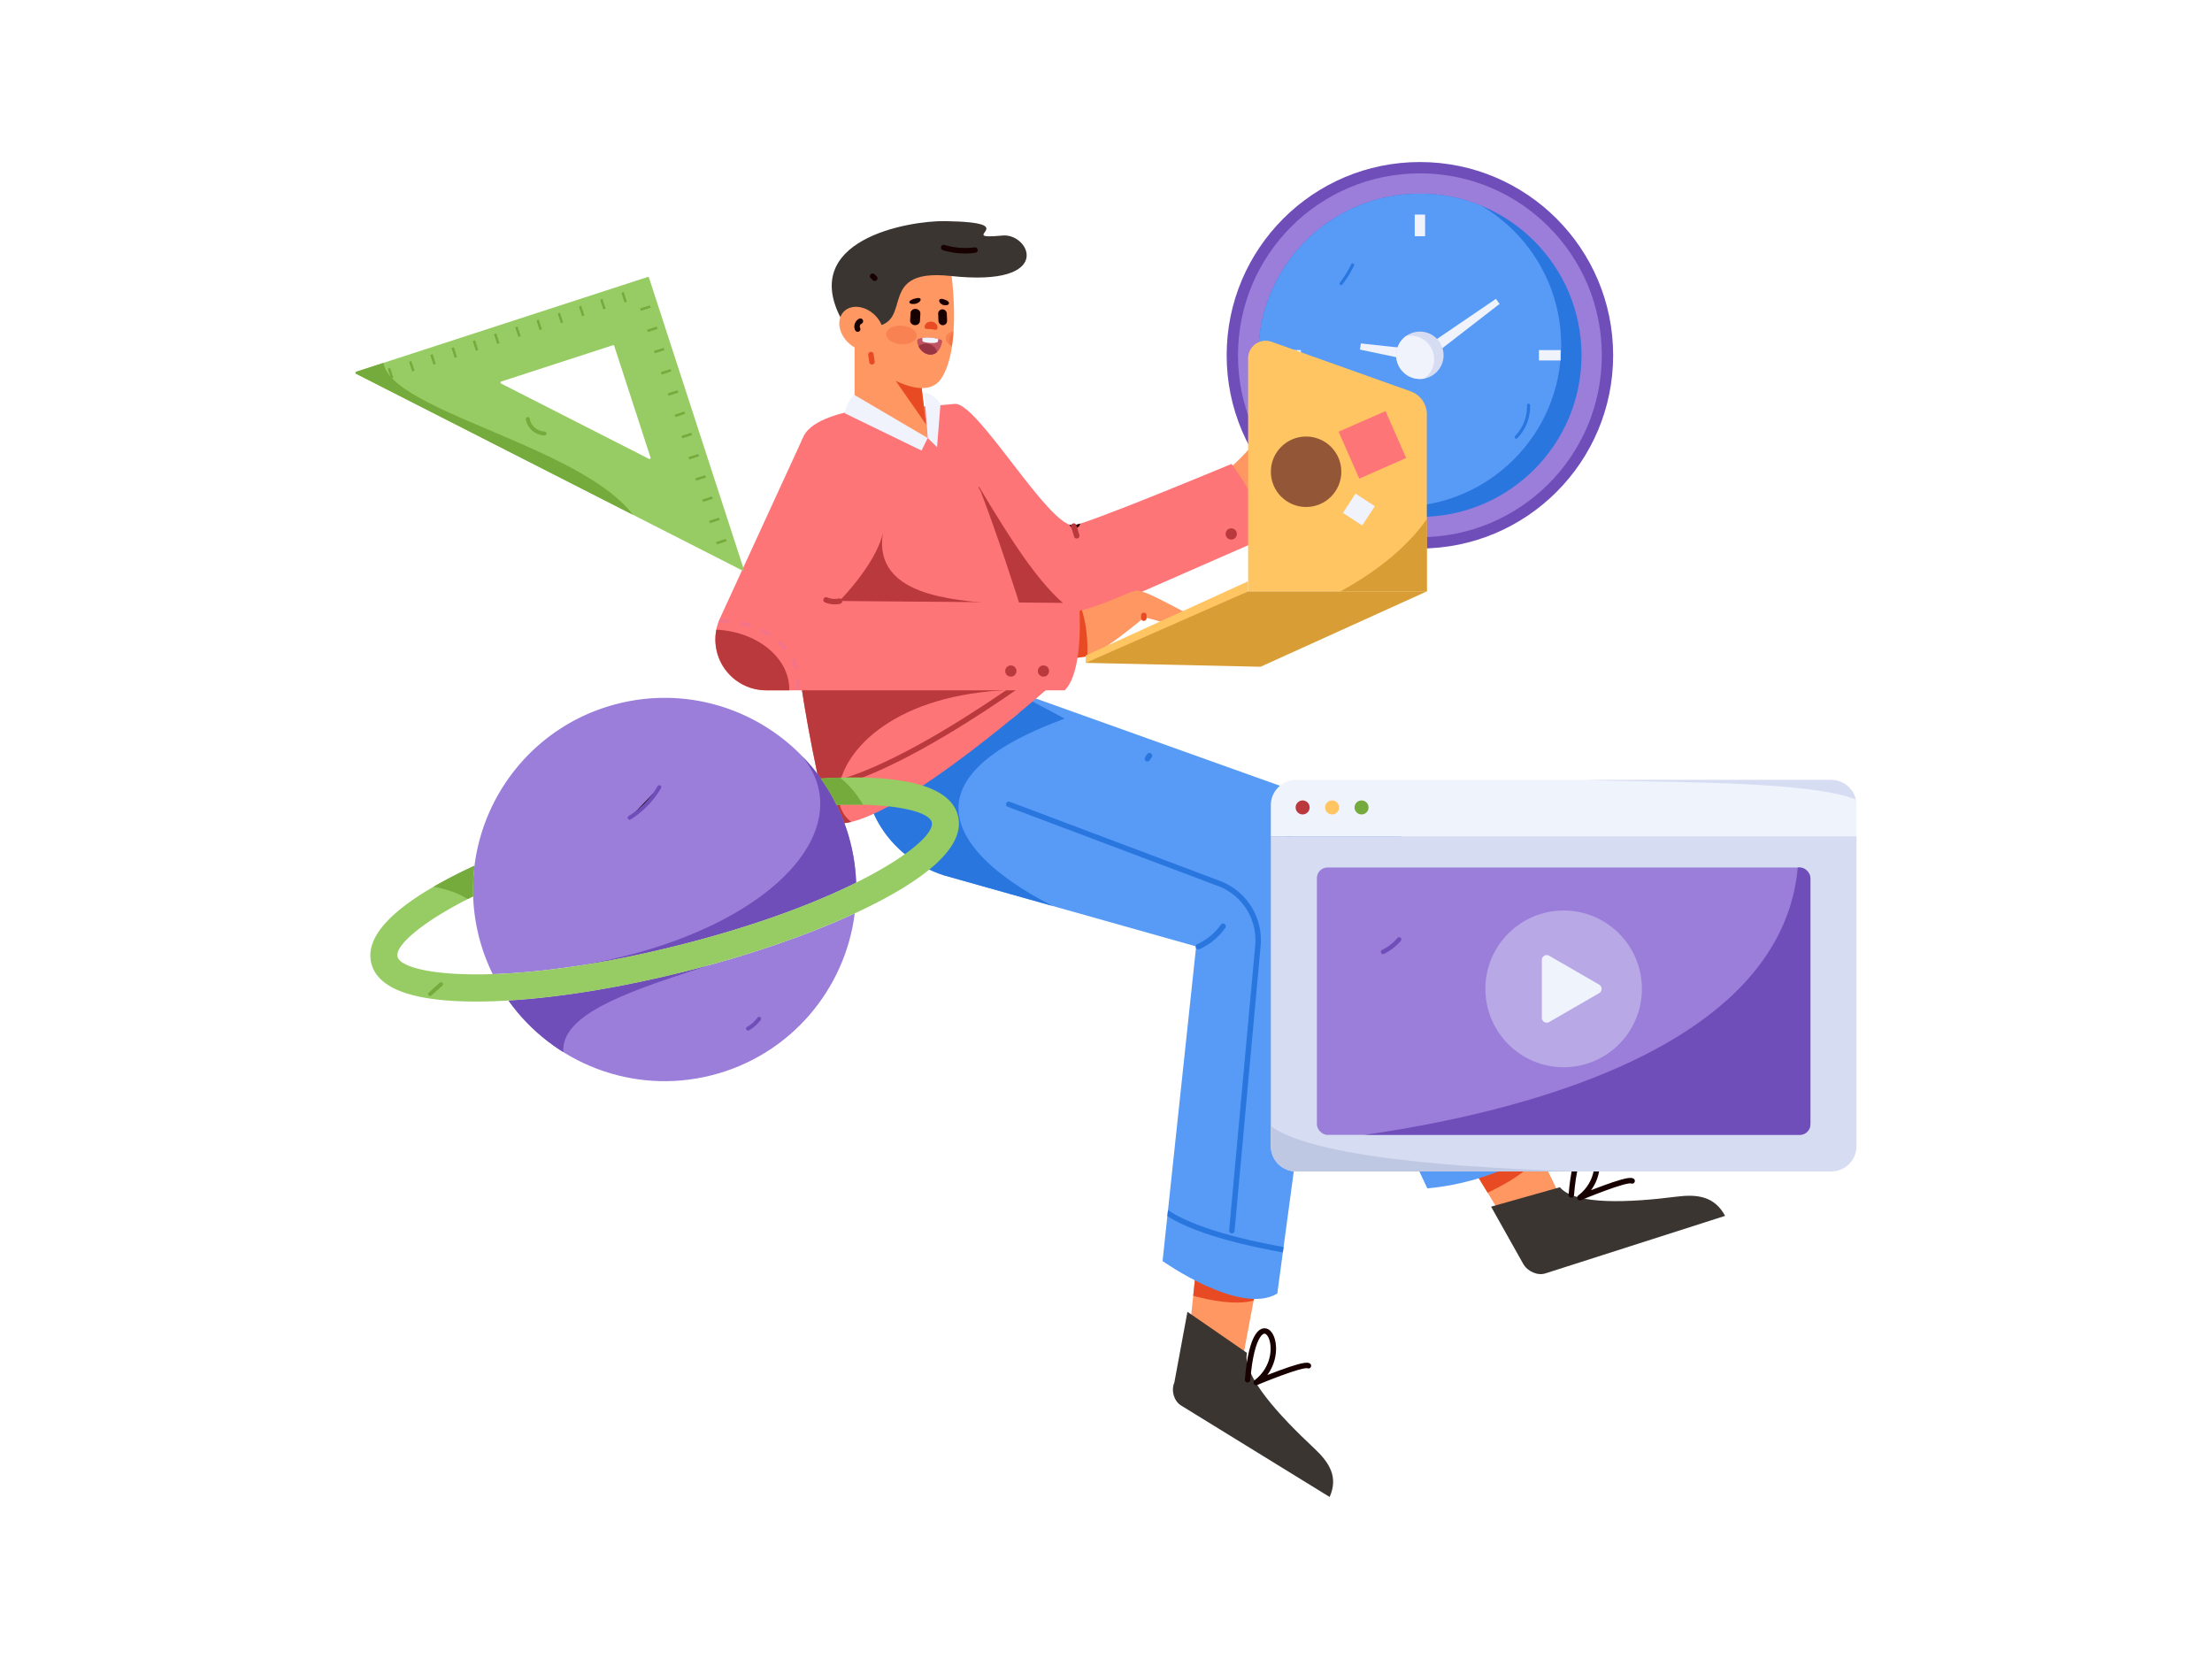 <?xml version="1.0" encoding="utf-8"?>
<svg xmlns="http://www.w3.org/2000/svg" viewBox="0 0 4000 3000">
  <defs>
    <clipPath id="a">
      <rect fill="none" height="3000" width="4000"/>
    </clipPath>
    <clipPath id="b">
      <circle cx="2567.64" cy="642.45" fill="#2976df" r="292.21"/>
    </clipPath>
    <clipPath id="c">
      <circle cx="2567.64" cy="642.45" fill="#d6dcf2" r="42.83"/>
    </clipPath>
    <clipPath id="d">
      <path d="M2227,838.9s67.58,87.58,53.41,136.81L1860,1159.89,1545.32,744.73s144-10.45,181.31-14.34c40.13-4.19,169.13,221.36,214.15,219.52C1963.26,949,2227,838.9,2227,838.9Z" fill="#fe7578"/>
    </clipPath>
    <clipPath id="e">
      <polygon fill="#ff9763" points="2740.28 2239.1 2841.42 2205.68 2744.3 2003.06 2621.21 2043.74 2740.28 2239.1"/>
    </clipPath>
    <clipPath id="f">
      <path d="M2581.05,2148.94c130.28-11.66,217-77.21,217-77.21l-235.92-518.6c-13.66-30.89-39.48-55.76-72.18-69.52l-665.86-238,15,47.64,29.81,176.49,486.91,199.66Z" fill="#589bf7"/>
    </clipPath>
    <clipPath id="g">
      <polygon fill="#ff9763" points="2146.46 2449.46 2238.99 2499.98 2286.22 2250.24 2175.01 2180.32 2146.46 2449.46"/>
    </clipPath>
    <clipPath id="h">
      <path d="M2102.3,2280.38s140.28,99.5,207.49,58.73L2403.92,1641c6.81-47.88-18.77-96-64.25-120.89l-515.6-274.54-239.56,47.74-15.22,59.07c-24.79,96.26,35.35,197.28,137.17,230.37L2163,1711.42Z" fill="#589bf7"/>
    </clipPath>
    <clipPath id="i">
      <path d="M1694.5,738.89c-44.5-12.61-221.55-4.71-242.77,53.24-8.73,23.82-71,202.61,45.38,691.61,74.22,47.23,393.6-235.45,393.6-235.45.9-.42-59.59-208.09-116.67-358.2" fill="#fe7578"/>
    </clipPath>
    <clipPath id="j">
      <path d="M1899.26,1112.93c73.74-3.88,135.83-41.8,155.24-44.83s108.67,55.18,120.31,51.3-22,23.28-59.51,10.35-46.57-12.94-46.57-12.94-76.33,64.68-102.2,69.86-168.18,16.82-168.18,16.82Z" fill="#ff9763"/>
    </clipPath>
    <clipPath id="k">
      <path d="M1596.31,965.56c-15.28,58.39-78.57,121.2-78.57,121.2l433.49,3.7s10.35,121.61-25.87,157.83h-539.8a92,92,0,0,1-87.79-64.62h0a91.92,91.92,0,0,1,3.78-64.68l150.18-326.86" fill="#fe7578"/>
    </clipPath>
    <clipPath id="l">
      <path d="M2257,647.84v421.57h323.2V749.27a44.2,44.2,0,0,0-29.36-41.63L2299.31,618A31.7,31.7,0,0,0,2257,647.84Z" fill="#ffc562"/>
    </clipPath>
    <clipPath id="m">
      <polyline fill="#ff9763" points="1677.59 792.05 1662.64 667.91 1545.32 582 1545.32 744.73"/>
    </clipPath>
    <clipPath id="n">
      <path d="M1538.63,599.26l-14.51-86.69,195.18-25.28s21.11,135.64-16.17,195.67c-22.59,36.39-75.74,12.93-114.09-11.18" fill="#ff9763"/>
    </clipPath>
    <clipPath id="o">
      <path d="M1703.61,618c-7.8,39.2-44.65,22.34-45-2.08a3,3,0,0,1,2-2.82c5-1.89,19.55-5.82,41,1.42A3.08,3.08,0,0,1,1703.61,618Z" fill="#c1525f"/>
    </clipPath>
    <clipPath id="p">
      <path d="M1344.87,1029,1173.62,502.22a2,2,0,0,0-2.57-1.31L644.29,672.16a2,2,0,0,0-.3,3.76l698,355.51A2,2,0,0,0,1344.87,1029Zm-171.4-199.26L906.25,693.62a2,2,0,0,1,.29-3.75L1108.2,624.3a2,2,0,0,1,2.57,1.31l65.56,201.67A2,2,0,0,1,1173.47,829.72Z" fill="#97cc64"/>
    </clipPath>
    <clipPath id="q">
      <path d="M1548.17,1596.13a345.93,345.93,0,0,0-63.88-188.35c-80.35-113-224.44-171.16-367-135.29S875.36,1427.83,858.06,1565.4A346.68,346.68,0,0,0,891,1761.54c84.57-2.72,198.16-17.48,336.27-52.24S1472.38,1633.77,1548.17,1596.13Z" fill="#9a7ed9"/>
    </clipPath>
    <clipPath id="r">
      <path d="M919.44,1809.26c80.36,113,224.44,171.17,367,135.29s241.94-155.33,259.23-292.9c-85.35,39.53-192,76.18-306.52,105S1013.33,1803.69,919.44,1809.26Z" fill="#9a7ed9"/>
    </clipPath>
    <clipPath id="s">
      <path d="M1732.25,1475c-11.71-46.52-77.1-69.78-194.37-69.11-17.09.1-35,.76-53.59,1.86a344,344,0,0,1,28.49,47.73c106.81-3.43,167.31,12.35,172.12,31.44s-41,61.63-136.73,109.18c-75.79,37.64-182.83,78.41-320.94,113.17s-251.7,49.52-336.27,52.24c-106.82,3.43-167.32-12.35-172.12-31.44s41-61.64,136.72-109.18a345,345,0,0,1,2.5-55.52c-16.87,7.81-33,15.72-48.07,23.73C706.37,1644,659.77,1695.49,671.48,1742s77.11,69.79,194.38,69.11c17.08-.09,35-.75,53.58-1.86,93.89-5.57,205.16-23.77,319.71-52.6s221.17-65.48,306.52-105c16.87-7.81,33-15.73,48.08-23.73C1697.37,1573,1744,1521.56,1732.25,1475Z" fill="#97cc64"/>
    </clipPath>
    <clipPath id="t">
      <path d="M3357.12,1456.14a45.77,45.77,0,0,0-45.77-45.77H2343.81a45.77,45.77,0,0,0-45.76,45.77v56.14H3357.12Z" fill="#eff3fc"/>
    </clipPath>
    <clipPath id="u">
      <path d="M2298.05,1512.28V2072.6a45.77,45.77,0,0,0,45.76,45.77h967.54a45.77,45.77,0,0,0,45.77-45.77V1512.28Z" fill="#d6dcf2"/>
    </clipPath>
    <clipPath id="v">
      <rect fill="#9a7ed9" height="483.44" rx="19.16" width="892.42" x="2381.37" y="1568.74"/>
    </clipPath>
  </defs>
  <g clip-path="url(#a)">
    <circle cx="2567.64" cy="642.45" fill="#6f4eb9" r="349.45"/>
    <circle cx="2567.64" cy="642.45" fill="#9a7ed9" r="328.96"/>
    <circle cx="2567.64" cy="642.45" fill="#2976df" r="292.21"/>
    <g clip-path="url(#b)">
      <circle cx="2530.89" cy="624.1" fill="#589bf7" r="292.21"/>
    </g>
    <polygon fill="#f0f3fc" points="2459.16 632.17 2460.93 621.05 2570.72 632.96 2567.26 654.8 2459.16 632.17"/>
    <polygon fill="#f0f3fc" points="2705.09 540.46 2711.71 549.56 2570.59 658.78 2557.59 640.88 2705.09 540.46"/>
    <rect fill="#f0f3fc" height="39.13" width="18.72" x="2558.29" y="388.03"/>
    <rect fill="#f0f3fc" height="39.13" width="18.72" x="2558.29" y="857.74"/>
    <rect fill="#f0f3fc" height="18.72" width="39.13" x="2782.93" y="633.09"/>
    <rect fill="#f0f3fc" height="18.72" width="39.13" x="2313.23" y="633.09"/>
    <circle cx="2567.64" cy="642.45" fill="#d6dcf2" r="42.83"/>
    <g clip-path="url(#c)">
      <circle cx="2550.58" cy="649.71" fill="#f0f3fc" r="42.83"/>
    </g>
    <path d="M2443.49,477.64a183.43,183.43,0,0,1-20.3,33.1,2.91,2.91,0,0,0,0,4c1,1,3,1.21,4,0a189.4,189.4,0,0,0,21.18-34.24,2.88,2.88,0,0,0-1-3.85,2.84,2.84,0,0,0-3.85,1Z" fill="#2976df"/>
    <path d="M2761.27,732.75a77.44,77.44,0,0,1-13.09,45.35,74,74,0,0,1-8.48,10.44c-2.53,2.6,1.45,6.58,4,4a82.61,82.61,0,0,0,23.22-59.77c-.12-3.61-5.75-3.63-5.63,0Z" fill="#2976df"/>
    <path d="M2192,869.89c62.65-39.08,98.63-102.32,114.15-114.36s121.79-4.31,130.1-13.34-8,31-47.06,37.85-47,11.22-47,11.22-35.49,93.55-55.62,110.6-139,96.11-139,96.11Z" fill="#ff9763"/>
    <path d="M2227,838.9s67.58,87.58,53.41,136.81L1860,1159.89,1545.32,744.73s144-10.45,181.31-14.34c40.13-4.19,169.13,221.36,214.15,219.52C1963.26,949,2227,838.9,2227,838.9Z" fill="#fe7578"/>
    <g clip-path="url(#d)">
      <path d="M1770,879.6c129.51,216.06,215.4,333.16,354.57,169.68l-139.17,163.48-303.2-37.67V1108.3" fill="#ba393c"/>
      <circle cx="1943.34" cy="945.11" fill="#190000" r="10.17"/>
      <circle cx="2226.5" cy="965.56" fill="#ba393c" r="10.17"/>
    </g>
    <polygon fill="#ff9763" points="2740.28 2239.1 2841.42 2205.68 2744.3 2003.06 2621.21 2043.74 2740.28 2239.1"/>
    <g clip-path="url(#e)">
      <path d="M2566.33,2204.6c221.14-71.58,215.93-122.33,215.93-122.33l-85.9-9.32-75.15,58.8" fill="#e84b23"/>
    </g>
    <path d="M3119.56,2198.66c-19.13-35.2-49.77-39.58-87.77-34.74-83.88,10.69-183.64,15.83-211-17l-124.42,35.13,58,103.26c7.94,14.12,26.31,22,40.44,17.31Z" fill="#3a3530"/>
    <path d="M2581.05,2148.94c130.28-11.66,217-77.21,217-77.21l-235.92-518.6c-13.66-30.89-39.48-55.76-72.18-69.52l-665.86-238,15,47.64,29.81,176.49,486.91,199.66Z" fill="#589bf7"/>
    <g clip-path="url(#f)">
      <path d="M2498.25,2080c176.95,35.14,287.32-111,287.32-111" fill="none" stroke="#2976df" stroke-linecap="round" stroke-linejoin="round" stroke-width="9.85"/>
      <path d="M2665.34,2038.1l-214.05-436.33a57.75,57.75,0,0,0-32.59-29l-531.76-188.21" fill="none" stroke="#2976df" stroke-linecap="round" stroke-linejoin="round" stroke-width="9.85"/>
      <path d="M2405,1904.55c100.85-191.55,84.92-420.94-215.64-413-405.74,10.78-111.12,435.8-111.12,435.8h232.8" fill="#2976df"/>
    </g>
    <polygon fill="#ff9763" points="2146.46 2449.46 2238.99 2499.98 2286.22 2250.24 2175.01 2180.32 2146.46 2449.46"/>
    <g clip-path="url(#g)">
      <path d="M2098.53,2324.11c134.77,50.49,175.34,24.81,175.34,24.81l-74.59-58-98.79,7" fill="#e84b23"/>
    </g>
    <path d="M2404.4,2707c16-35.93-.12-62.09-28.27-88.33-62.15-57.94-130-131.4-121.24-172.21l-107.62-74.29L2123.61,2500c-6.23,14.62-.78,33.47,12,41.5Z" fill="#3a3530"/>
    <path d="M2102.3,2280.38s140.28,99.5,207.49,58.73L2403.92,1641c6.81-47.88-18.77-96-64.25-120.89l-515.6-274.54-239.56,47.74-15.22,59.07c-24.79,96.26,35.35,197.28,137.17,230.37L2163,1711.42Z" fill="#589bf7"/>
    <g clip-path="url(#h)">
      <path d="M1976.39,1282.39c-425,131.84-205.23,308.47,0,388.14s-468,87.35-468,87.35l-74.59-243.5,231-163,187-149.46" fill="#2976df"/>
      <ellipse cx="2416.25" cy="1614.53" fill="#ff9763" rx="81.39" ry="24.05"/>
      <path d="M2110.11,2094.83c-148,119.25,250.65,171.41,250.65,171.41" fill="none" stroke="#2976df" stroke-linecap="round" stroke-linejoin="round" stroke-width="9.85"/>
      <path d="M1812,1395.65c1.23,87.55-71.57,101.32-71.57,101.32" fill="#589bf7"/>
      <path d="M1824.07,1454.38l380.14,143.16a109.62,109.62,0,0,1,70.52,112.56l-47.15,515.37" fill="none" stroke="#2976df" stroke-linecap="round" stroke-linejoin="round" stroke-width="9.85"/>
    </g>
    <path d="M1694.5,738.89c-44.5-12.61-221.55-4.71-242.77,53.24-8.73,23.82-71,202.61,45.38,691.61,74.22,47.23,393.6-235.45,393.6-235.45.9-.42-59.59-208.09-116.67-358.2" fill="#fe7578"/>
    <g clip-path="url(#i)">
      <path d="M1890.71,1248.29c-460.6-23.26-453.53,371.22-208.68,210.63s-48.65,88.78-58.92,94.87-229.54,42.63-229.54,42.63l-100-271.11s148.67-191.09,170-174.69,371.52,19.86,371.52,19.86" fill="#ba393c"/>
      <path d="M1841.62,1343.86c24.66-97.41-164-551.81-164-551.81" fill="#fe7578"/>
      <path d="M1406.33,1392c59.19,128.25,470.43-178.49,470.43-178.49" fill="none" stroke="#ba393c" stroke-linecap="round" stroke-linejoin="round" stroke-width="9.85"/>
    </g>
    <path d="M1596.31,965.56c-16.48,111.59,126.93,119.25,202,125.89s-97.48,5.79-24.06,8.26-114,50.91-114,50.91L1473,1134.45l20.48-147.08Z" fill="#ba393c"/>
    <path d="M1899.26,1112.93c73.74-3.88,135.83-41.8,155.24-44.83s108.67,55.18,120.31,51.3-22,23.28-59.51,10.35-46.57-12.94-46.57-12.94-76.33,64.68-102.2,69.86-168.18,16.82-168.18,16.82Z" fill="#ff9763"/>
    <g clip-path="url(#j)">
      <path d="M1963.26,1222.83c11.65-88.79-12-132.37-12-132.37L1900,1194.16l52.6,34.22" fill="#e84b23"/>
    </g>
    <path d="M1596.31,965.56c-15.28,58.39-78.57,121.2-78.57,121.2l433.49,3.7s10.35,121.61-25.87,157.83h-539.8a92,92,0,0,1-87.79-64.62h0a91.92,91.92,0,0,1,3.78-64.68l150.18-326.86" fill="#fe7578"/>
    <g clip-path="url(#k)">
      <ellipse cx="1286.1" cy="1246.66" fill="#ba393c" rx="141.18" ry="108.3"/>
      <ellipse cx="1301.61" cy="1231.15" fill="none" opacity=".4" rx="141.18" ry="108.3" stroke="#ea71a2" stroke-dasharray="13.14 26.28" stroke-linecap="round" stroke-linejoin="round" stroke-width="6.57"/>
    </g>
    <polygon fill="#ffc562" points="2008.23 1193.07 1963.27 1198.69 1963.27 1185.34 2256.95 1051.14 2256.95 1069.41 2008.23 1193.07"/>
    <path d="M2257,647.84v421.57h323.2V749.27a44.2,44.2,0,0,0-29.36-41.63L2299.31,618A31.7,31.7,0,0,0,2257,647.84Z" fill="#ffc562"/>
    <g clip-path="url(#l)">
      <path d="M2509.77,582c320.61,335.94-140.58,513.51-140.58,513.51l335.41,86.32,39.46-320.94L2606,687" fill="#d89d35"/>
      <circle cx="2361.84" cy="853.08" fill="#935738" r="63.72"/>
      <rect fill="#fe7578" height="92.69" transform="rotate(-23.75 2481.684 804.476)" width="92.69" x="2435.41" y="758.13"/>
      <rect fill="#f0f3fc" height="41.68" transform="rotate(33.2 2447.73 903.8)" width="41.68" x="2444.54" y="892.45"/>
    </g>
    <polygon fill="#d89d35" points="1963.27 1198.69 2256.95 1069.41 2580.16 1069.41 2279.44 1205.71 1963.27 1198.69"/>
    <polyline fill="#ff9763" points="1677.59 792.05 1662.64 667.91 1545.32 582 1545.32 744.73"/>
    <g clip-path="url(#m)">
      <path d="M1693.71,796.28C1659,743.08,1575,625.81,1575,625.81l108.43,57.84S1708.52,819,1693.71,796.28Z" fill="#e84b23"/>
    </g>
    <path d="M1538.63,599.26l-14.51-86.69,195.18-25.28s21.11,135.64-16.17,195.67c-22.59,36.39-75.74,12.93-114.09-11.18" fill="#ff9763"/>
    <g clip-path="url(#n)">
      <circle cx="1771.19" cy="626.79" fill="#e84b23" opacity=".27" r="38.87"/>
      <ellipse cx="1745.48" cy="619.88" fill="#e84b23" opacity=".27" rx="22.1" ry="29.81" transform="rotate(-68.85 1745.474 619.884)"/>
      <ellipse cx="1629.98" cy="605.59" fill="#e84b23" opacity=".27" rx="16.79" ry="27.64" transform="rotate(-85.88 1629.992 605.59)"/>
      <ellipse cx="1737.72" cy="613.46" fill="#e84b23" opacity=".27" rx="16.79" ry="27.64" transform="rotate(-85.88 1737.739 613.445)"/>
      <rect fill="#190000" height="28.84" rx="7.82" transform="rotate(177.8 1704.582 573.699)" width="15.64" x="1696.76" y="559.29"/>
      <path d="M1654.22,588h0c4.91.32,9.1-3,9.35-7.38l.77-13.46c.25-4.41-3.54-8.23-8.45-8.56h0c-4.92-.32-9.11,3-9.35,7.39l-.77,13.46C1645.52,583.81,1649.3,587.64,1654.22,588Z" fill="#190000"/>
      <path d="M1705.27,540.81c16.12,4,12.06,12.9,1.82,11S1694.73,538.17,1705.27,540.81Z" fill="#190000"/>
      <path d="M1657.53,539.19c-18.44,3.56-15.27,12-3.57,10.43S1669.57,536.87,1657.53,539.19Z" fill="#190000"/>
      <path d="M1672,590.61c-.56,5.62,4.88,3.91,11.31,4.54s11.43,3.38,12-2.23-4.22-10.69-10.65-11.32S1672.59,585,1672,590.61Z" fill="#e84b23"/>
      <path d="M1703.61,618c-7.8,39.2-44.65,22.34-45-2.08a3,3,0,0,1,2-2.82c5-1.89,19.55-5.82,41,1.42A3.08,3.08,0,0,1,1703.61,618Z" fill="#c1525f"/>
      <g clip-path="url(#o)">
        <ellipse cx="1675.25" cy="639.31" fill="#993443" rx="17.88" ry="20.04" transform="rotate(-70.15 1675.315 639.29)"/>
        <path d="M1696.79,611.57c-.1,2.59-.47,6.12-1.17,6.73-4.31,3.82-24.5,1.37-27.19-1-.75-.66-.56-9-.56-9l25.89,1.76" fill="#f0f3fc"/>
      </g>
    </g>
    <path d="M1556.31,590.05c112.62,12.74,13.41-107.21,163-91,189.36,20.56,143-77.82,93.64-73.14-91.06,8.64,44.66-23.65-103.69-26.05-66.11-1.07-269.24,33.92-185.13,182.1C1556.05,638.25,1553.14,616,1556.31,590.05Z" fill="#3a3530"/>
    <path d="M1594.88,589.21a52.81,52.81,0,0,0-9.13-15.35c-15.79-18.72-41.12-24.63-56.58-13.21s-15.2,35.86.59,54.57c10.08,11.95,24,18.68,36.85,19" fill="#ff9763"/>
    <path d="M1527.17,747.11s7.18-27.44,18.15-32.75l132.26,77.69-11.11,22.71Z" fill="#f0f3fc"/>
    <path d="M1694.5,808.48l-16.92-16.43-6.1-82.27c16.9,2.22,29.26,20.55,29.26,20.55Z" fill="#f0f3fc"/>
    <circle cx="1886.94" cy="1213.46" fill="#ba393c" r="10.17"/>
    <circle cx="1827.91" cy="1213.46" fill="#ba393c" r="10.17"/>
    <path d="M1553.33,576.57c-3.75,1.67-6.37,5.27-7.67,9.07a15.12,15.12,0,0,0,1,11.94,5,5,0,0,0,6.82,1.79,5.09,5.09,0,0,0,1.79-6.82c-.14-.27-.27-.53-.39-.81l.5,1.19a10.14,10.14,0,0,1-.66-2.41l.18,1.32a10.92,10.92,0,0,1,0-2.68l-.18,1.32a11.62,11.62,0,0,1,.8-3l-.5,1.19a11.42,11.42,0,0,1,1.45-2.48l-.78,1a10.59,10.59,0,0,1,1.78-1.76l-1,.78a9.86,9.86,0,0,1,1.86-1.09,5,5,0,0,0,2.29-3,5,5,0,0,0-3.48-6.13,5.79,5.79,0,0,0-3.85.5Z" fill="#190000"/>
    <path d="M1574.52,503l3.7,3.7a5.53,5.53,0,0,0,3.52,1.46,3.62,3.62,0,0,0,1.92-.43,3.69,3.69,0,0,0,1.61-1l.78-1a4.9,4.9,0,0,0,.68-2.51l-.18-1.33a5,5,0,0,0-1.28-2.2l-3.7-3.7a5.59,5.59,0,0,0-3.53-1.46,3.86,3.86,0,0,0-1.92.43,3.75,3.75,0,0,0-1.6,1l-.78,1a5,5,0,0,0-.68,2.52l.18,1.32a4.85,4.85,0,0,0,1.28,2.2Z" fill="#190000"/>
    <path d="M1705.26,452.53a141.42,141.42,0,0,0,57.74,4.73c2.58-.33,5.12-2.06,5-5-.11-2.42-2.21-5.34-5-5a137.84,137.84,0,0,1-28.21.69c-2.34-.19-4.69-.43-7-.74,1.07.14-.83-.12-1-.15l-1.4-.21c-1.24-.2-2.48-.42-3.71-.65a137.22,137.22,0,0,1-13.73-3.32,5,5,0,0,0-6.14,3.48,5.1,5.1,0,0,0,3.48,6.14Z" fill="#190000"/>
    <path d="M1492.58,1089.65a45.86,45.86,0,0,0,26.74,2.22,5,5,0,0,0,3.48-6.14,5.1,5.1,0,0,0-6.13-3.48c-.56.12-1.13.23-1.69.33-.15,0-1.58.22-.38.07-1,.12-2,.22-3,.27a43.35,43.35,0,0,1-5.81-.12c-.24,0-1.79-.21-.6,0l-1.27-.2c-1-.17-2-.38-3-.62a42.09,42.09,0,0,1-5.72-1.89c-2.42-1-5.59,1.07-6.14,3.48-.66,2.9.89,5.07,3.48,6.13Z" fill="#ba393c"/>
    <path d="M1937,953l5.12,16.77a5,5,0,1,0,9.61-2.65l-5.11-16.78A5,5,0,1,0,1937,953Z" fill="#ba393c"/>
    <path d="M2169.62,1716.13a113.77,113.77,0,0,0,37.59-27.59,120.16,120.16,0,0,0,8.73-11c1.51-2.14.46-5.64-1.78-6.82a5.12,5.12,0,0,0-6.83,1.78c-.5.72-1,1.44-1.54,2.15l-.85,1.13c-.05.07-.47.61-.11.14l-.36.46q-1.69,2.14-3.5,4.21a108.8,108.8,0,0,1-7.93,8.14c-1.33,1.25-2.71,2.46-4.1,3.63-.73.61-1.46,1.21-2.21,1.8l-.95.75c.8-.62-.32.24-.61.46a109.19,109.19,0,0,1-20.58,12.16c-2.38,1.08-3.14,4.72-1.79,6.82,1.59,2.46,4.27,2.94,6.82,1.79Z" fill="#2976df"/>
    <path d="M2841.42,2160.87c13.82-171.48,87.46-49.88,15.5,4.93,0,0,85.25-35.83,94.5-30.28" fill="none" stroke="#190000" stroke-linecap="round" stroke-linejoin="round" stroke-width="9.85"/>
    <path d="M2256.05,2495.06c13.82-171.48,87.46-49.88,15.5,4.92,0,0,85.25-35.82,94.5-30.28" fill="none" stroke="#190000" stroke-linecap="round" stroke-linejoin="round" stroke-width="9.85"/>
    <path d="M1570.11,642.59l1.88,12.94a5,5,0,0,0,2.29,3,5,5,0,0,0,6.82-1.79l.5-1.19a5,5,0,0,0,0-2.65l-1.88-12.94a4.93,4.93,0,0,0-2.29-3,5,5,0,0,0-6.82,1.79l-.5,1.19a5,5,0,0,0,0,2.65Z" fill="#e84b23"/>
    <path d="M2073.37,1117.83v-4.94a3.66,3.66,0,0,0-.43-1.92,3.71,3.71,0,0,0-1-1.6,3.66,3.66,0,0,0-1.6-1,3.76,3.76,0,0,0-1.92-.43l-1.33.18a4.91,4.91,0,0,0-2.2,1.28,5.18,5.18,0,0,0-1.46,3.52v4.94a3.86,3.86,0,0,0,.43,1.92,3.75,3.75,0,0,0,1,1.6,3.69,3.69,0,0,0,1.61,1,3.62,3.62,0,0,0,1.92.43l1.32-.18a4.85,4.85,0,0,0,2.2-1.28,5.14,5.14,0,0,0,1.46-3.52Z" fill="#e84b23"/>
    <path d="M2074.29,1364l-3.8,5.48a3.64,3.64,0,0,0-.59,1.85,5.1,5.1,0,0,0,2.38,5,5,5,0,0,0,3.84.5l1.19-.5a5,5,0,0,0,1.79-1.79l3.8-5.47a3.68,3.68,0,0,0,.59-1.86,3.85,3.85,0,0,0-.08-2,3.8,3.8,0,0,0-.9-1.69,3.7,3.7,0,0,0-1.4-1.29,5,5,0,0,0-3.84-.5l-1.19.5a5.11,5.11,0,0,0-1.79,1.79Z" fill="#2976df"/>
    <path d="M1344.87,1029,1173.62,502.22a2,2,0,0,0-2.57-1.31L644.29,672.16a2,2,0,0,0-.3,3.76l698,355.51A2,2,0,0,0,1344.87,1029Zm-171.4-199.26L906.25,693.62a2,2,0,0,1,.29-3.75L1108.2,624.3a2,2,0,0,1,2.57,1.31l65.56,201.67A2,2,0,0,1,1173.47,829.72Z" fill="#97cc64"/>
    <g clip-path="url(#p)">
      <path d="M706.25,621.23c-92.64,106.41,330.85,168.58,438.28,309.62S655.39,874.7,655.39,874.7l-35.1-224.83" fill="#75aa3c"/>
    </g>
    <line fill="none" stroke="#75aa3c" stroke-miterlimit="10" stroke-width="4.45" x1="1175.9" x2="1158.26" y1="554.24" y2="559.98"/>
    <line fill="none" stroke="#75aa3c" stroke-miterlimit="10" stroke-width="4.45" x1="1188.38" x2="1170.75" y1="592.64" y2="598.37"/>
    <line fill="none" stroke="#75aa3c" stroke-miterlimit="10" stroke-width="4.45" x1="1225.83" x2="1208.19" y1="707.83" y2="713.56"/>
    <line fill="none" stroke="#75aa3c" stroke-miterlimit="10" stroke-width="4.45" x1="1238.31" x2="1220.68" y1="746.23" y2="751.96"/>
    <line fill="none" stroke="#75aa3c" stroke-miterlimit="10" stroke-width="4.45" x1="1200.86" x2="1183.23" y1="631.04" y2="636.77"/>
    <line fill="none" stroke="#75aa3c" stroke-miterlimit="10" stroke-width="4.45" x1="1213.34" x2="1195.71" y1="669.43" y2="675.17"/>
    <line fill="none" stroke="#75aa3c" stroke-miterlimit="10" stroke-width="4.45" x1="1263.28" x2="1245.64" y1="823.02" y2="828.75"/>
    <line fill="none" stroke="#75aa3c" stroke-miterlimit="10" stroke-width="4.45" x1="1288.24" x2="1270.61" y1="899.82" y2="905.55"/>
    <line fill="none" stroke="#75aa3c" stroke-miterlimit="10" stroke-width="4.45" x1="1250.79" x2="1233.16" y1="784.63" y2="790.36"/>
    <line fill="none" stroke="#75aa3c" stroke-miterlimit="10" stroke-width="4.45" x1="1275.76" x2="1258.13" y1="861.42" y2="867.15"/>
    <line fill="none" stroke="#75aa3c" stroke-miterlimit="10" stroke-width="4.45" x1="1300.73" x2="1283.09" y1="938.21" y2="943.94"/>
    <line fill="none" stroke="#75aa3c" stroke-miterlimit="10" stroke-width="4.45" x1="1313.21" x2="1295.57" y1="976.61" y2="982.34"/>
    <line fill="none" stroke="#75aa3c" stroke-miterlimit="10" stroke-width="4.45" x1="703.38" x2="709.12" y1="666.02" y2="683.65"/>
    <line fill="none" stroke="#75aa3c" stroke-miterlimit="10" stroke-width="4.45" x1="741.78" x2="747.51" y1="653.53" y2="671.17"/>
    <line fill="none" stroke="#75aa3c" stroke-miterlimit="10" stroke-width="4.45" x1="856.97" x2="862.7" y1="616.08" y2="633.72"/>
    <line fill="none" stroke="#75aa3c" stroke-miterlimit="10" stroke-width="4.45" x1="895.37" x2="901.1" y1="603.6" y2="621.23"/>
    <line fill="none" stroke="#75aa3c" stroke-miterlimit="10" stroke-width="4.45" x1="780.18" x2="785.91" y1="641.05" y2="658.68"/>
    <line fill="none" stroke="#75aa3c" stroke-miterlimit="10" stroke-width="4.45" x1="818.57" x2="824.31" y1="628.57" y2="646.2"/>
    <line fill="none" stroke="#75aa3c" stroke-miterlimit="10" stroke-width="4.45" x1="972.16" x2="977.89" y1="578.64" y2="596.27"/>
    <line fill="none" stroke="#75aa3c" stroke-miterlimit="10" stroke-width="4.45" x1="1048.95" x2="1054.69" y1="553.67" y2="571.3"/>
    <line fill="none" stroke="#75aa3c" stroke-miterlimit="10" stroke-width="4.45" x1="933.76" x2="939.5" y1="591.12" y2="608.75"/>
    <line fill="none" stroke="#75aa3c" stroke-miterlimit="10" stroke-width="4.45" x1="1010.56" x2="1016.29" y1="566.15" y2="583.79"/>
    <line fill="none" stroke="#75aa3c" stroke-miterlimit="10" stroke-width="4.45" x1="1087.35" x2="1093.08" y1="541.19" y2="558.82"/>
    <line fill="none" stroke="#75aa3c" stroke-miterlimit="10" stroke-width="4.45" x1="1125.75" x2="1131.48" y1="528.7" y2="546.34"/>
    <path d="M951.11,758.66c2.43,15.92,17.5,28.53,33.48,28.69a3.56,3.56,0,0,0,0-7.12c-1,0-1.89-.08-2.83-.16-1.12-.1.65.13-.45-.06-.47-.08-.93-.16-1.39-.26a34.1,34.1,0,0,1-4.72-1.41c-.39-.17-.44-.18-.13-.05l-.64-.29c-.43-.19-.85-.4-1.27-.62-.74-.37-1.45-.78-2.16-1.21s-1.39-.9-2.06-1.39c-.19-.13-.38-.28-.56-.42.25.2.21.16-.12-.1l-1-.8a26.68,26.68,0,0,1-6.15-7.44c-.44-.77-.85-1.55-1.22-2.35,0-.08-.42-1-.2-.44-.18-.44-.34-.88-.5-1.32a29.25,29.25,0,0,1-1.27-5.14c-.29-1.9-2.68-2.95-4.38-2.49-2,.56-2.77,2.47-2.48,4.38Z" fill="#75aa3c"/>
    <path d="M1548.17,1596.13a345.93,345.93,0,0,0-63.88-188.35c-80.35-113-224.44-171.16-367-135.29S875.36,1427.83,858.06,1565.4A346.68,346.68,0,0,0,891,1761.54c84.57-2.72,198.16-17.48,336.27-52.24S1472.38,1633.77,1548.17,1596.13Z" fill="#9a7ed9"/>
    <g clip-path="url(#q)">
      <path d="M978.81,1215.37c737.5,43.67,586.08,448.17,60.21,532.06s695-55.36,695-55.36l-19.94-401.49L1154.83,1182l-149.28,75.41" fill="#6f4eb9"/>
    </g>
    <path d="M919.44,1809.26c80.36,113,224.44,171.17,367,135.29s241.94-155.33,259.23-292.9c-85.35,39.53-192,76.18-306.52,105S1013.33,1803.69,919.44,1809.26Z" fill="#9a7ed9"/>
    <g clip-path="url(#r)">
      <path d="M1077.2,1986.84c-211.34-175.72,202.75-211.67,387.69-313.48s-718,75.86-718,75.86l163.2,194.41" fill="#6f4eb9"/>
    </g>
    <path d="M1732.25,1475c-11.71-46.52-77.1-69.78-194.37-69.11-17.09.1-35,.76-53.59,1.86a344,344,0,0,1,28.49,47.73c106.81-3.43,167.31,12.35,172.12,31.44s-41,61.63-136.73,109.18c-75.79,37.64-182.83,78.41-320.94,113.17s-251.7,49.52-336.27,52.24c-106.82,3.43-167.32-12.35-172.12-31.44s41-61.64,136.72-109.18a345,345,0,0,1,2.5-55.52c-16.87,7.81-33,15.72-48.07,23.73C706.37,1644,659.77,1695.49,671.48,1742s77.11,69.79,194.38,69.11c17.08-.09,35-.75,53.58-1.86,93.89-5.57,205.16-23.77,319.71-52.6s221.17-65.48,306.52-105c16.87-7.81,33-15.73,48.08-23.73C1697.37,1573,1744,1521.56,1732.25,1475Z" fill="#97cc64"/>
    <g clip-path="url(#s)">
      <path d="M591.13,1608.52c325.3-51.24,294.11,94.87,294.11,94.87l80.21-181.46-129.23-26.77" fill="#75aa3c"/>
      <path d="M1395.47,1356.83c162.65,22.2,180.47,138.33,180.47,138.33l-138.14,26.77-44.56-42.63" fill="#75aa3c"/>
    </g>
    <path d="M1192.25,1423.43a161.73,161.73,0,0,1-53.69,55.4" fill="#190000"/>
    <path d="M1189.17,1421.64a156.82,156.82,0,0,1-52.41,54.12,3.56,3.56,0,1,0,3.6,6.15,166.9,166.9,0,0,0,45.45-42.23,160.67,160.67,0,0,0,9.51-14.45c2.32-4-3.83-7.55-6.15-3.59Z" fill="#6f4eb9"/>
    <path d="M1372.68,1842.29a63.07,63.07,0,0,1-20,17.83" fill="#190000"/>
    <path d="M1369.6,1840.49c-.32.45-.65.9-1,1.34.3-.4,0,0-.17.2l-.52.64c-.71.86-1.44,1.71-2.19,2.53a64.41,64.41,0,0,1-4.63,4.57c-.79.7-1.6,1.38-2.42,2l-.66.52c-.29.24.31-.22-.2.16s-.89.66-1.35,1a64.53,64.53,0,0,1-5.63,3.58,3.56,3.56,0,0,0,3.59,6.15,67.67,67.67,0,0,0,21.32-19.12,3.57,3.57,0,0,0-1.27-4.87,3.67,3.67,0,0,0-4.88,1.28Z" fill="#6f4eb9"/>
    <path d="M797.69,1779.74l-20,17.93" fill="#190000"/>
    <path d="M795.17,1777.22l-20,17.93a3.58,3.58,0,0,0,0,5,3.63,3.63,0,0,0,5,0l20-17.92a3.59,3.59,0,0,0,0-5,3.65,3.65,0,0,0-5,0Z" fill="#75aa3c"/>
    <path d="M3357.12,1456.14a45.77,45.77,0,0,0-45.77-45.77H2343.81a45.77,45.77,0,0,0-45.76,45.77v56.14H3357.12Z" fill="#eff3fc"/>
    <g clip-path="url(#t)">
      <path d="M2799.08,1384.52c-174.33,54,589.27-5.16,584.36,88.27S3368.71,1333,3368.71,1333l-378.12,9.82" fill="#d6dcf2"/>
    </g>
    <path d="M2298.05,1512.28V2072.6a45.77,45.77,0,0,0,45.76,45.77h967.54a45.77,45.77,0,0,0,45.77-45.77V1512.28Z" fill="#d6dcf2"/>
    <g clip-path="url(#u)">
      <path d="M2276.09,2000.51c-3.68,151.3,1035.26,117.86,1035.26,117.86l-998.43,180.76-158.37-106.81" fill="#bfc8e2"/>
    </g>
    <circle cx="2355.58" cy="1460.11" fill="#bb393c" r="12.68"/>
    <circle cx="2408.85" cy="1460.11" fill="#ffc562" r="12.68"/>
    <circle cx="2462.12" cy="1460.11" fill="#75aa3c" r="12.68"/>
    <rect fill="#9a7ed9" height="483.44" rx="19.16" width="892.42" x="2381.37" y="1568.74"/>
    <g clip-path="url(#v)">
      <path d="M3252.08,1519.73C3273.79,2033,2261.36,2073,2261.36,2073l1145.41,181.94,74.84-490.56" fill="#6f4eb9"/>
    </g>
    <ellipse cx="2827.58" cy="1788.19" fill="#eff3fc" opacity=".36" rx="141.54" ry="141.72"/>
    <path d="M2788.15,1788.19V1736a8.87,8.87,0,0,1,13.31-7.69l45.16,26.1,45.17,26.11a8.9,8.9,0,0,1,0,15.39L2846.62,1822l-45.16,26.11a8.87,8.87,0,0,1-13.31-7.7Z" fill="#eff3fc"/>
    <path d="M2527.35,1695.94a87.75,87.75,0,0,1-28.37,22,4,4,0,0,0-1.41,5.37,4,4,0,0,0,5.37,1.41,95.33,95.33,0,0,0,30-23.22,4,4,0,0,0,0-5.55c-1.47-1.35-4.12-1.66-5.55,0Z" fill="#6f4eb9"/>
    <path d="M3181.06,1960.19l-22.09,7.37a3.92,3.92,0,1,0,2.08,7.56l22.1-7.36a3.93,3.93,0,1,0-2.09-7.57Z" fill="#6f4eb9"/>
  </g>
</svg>